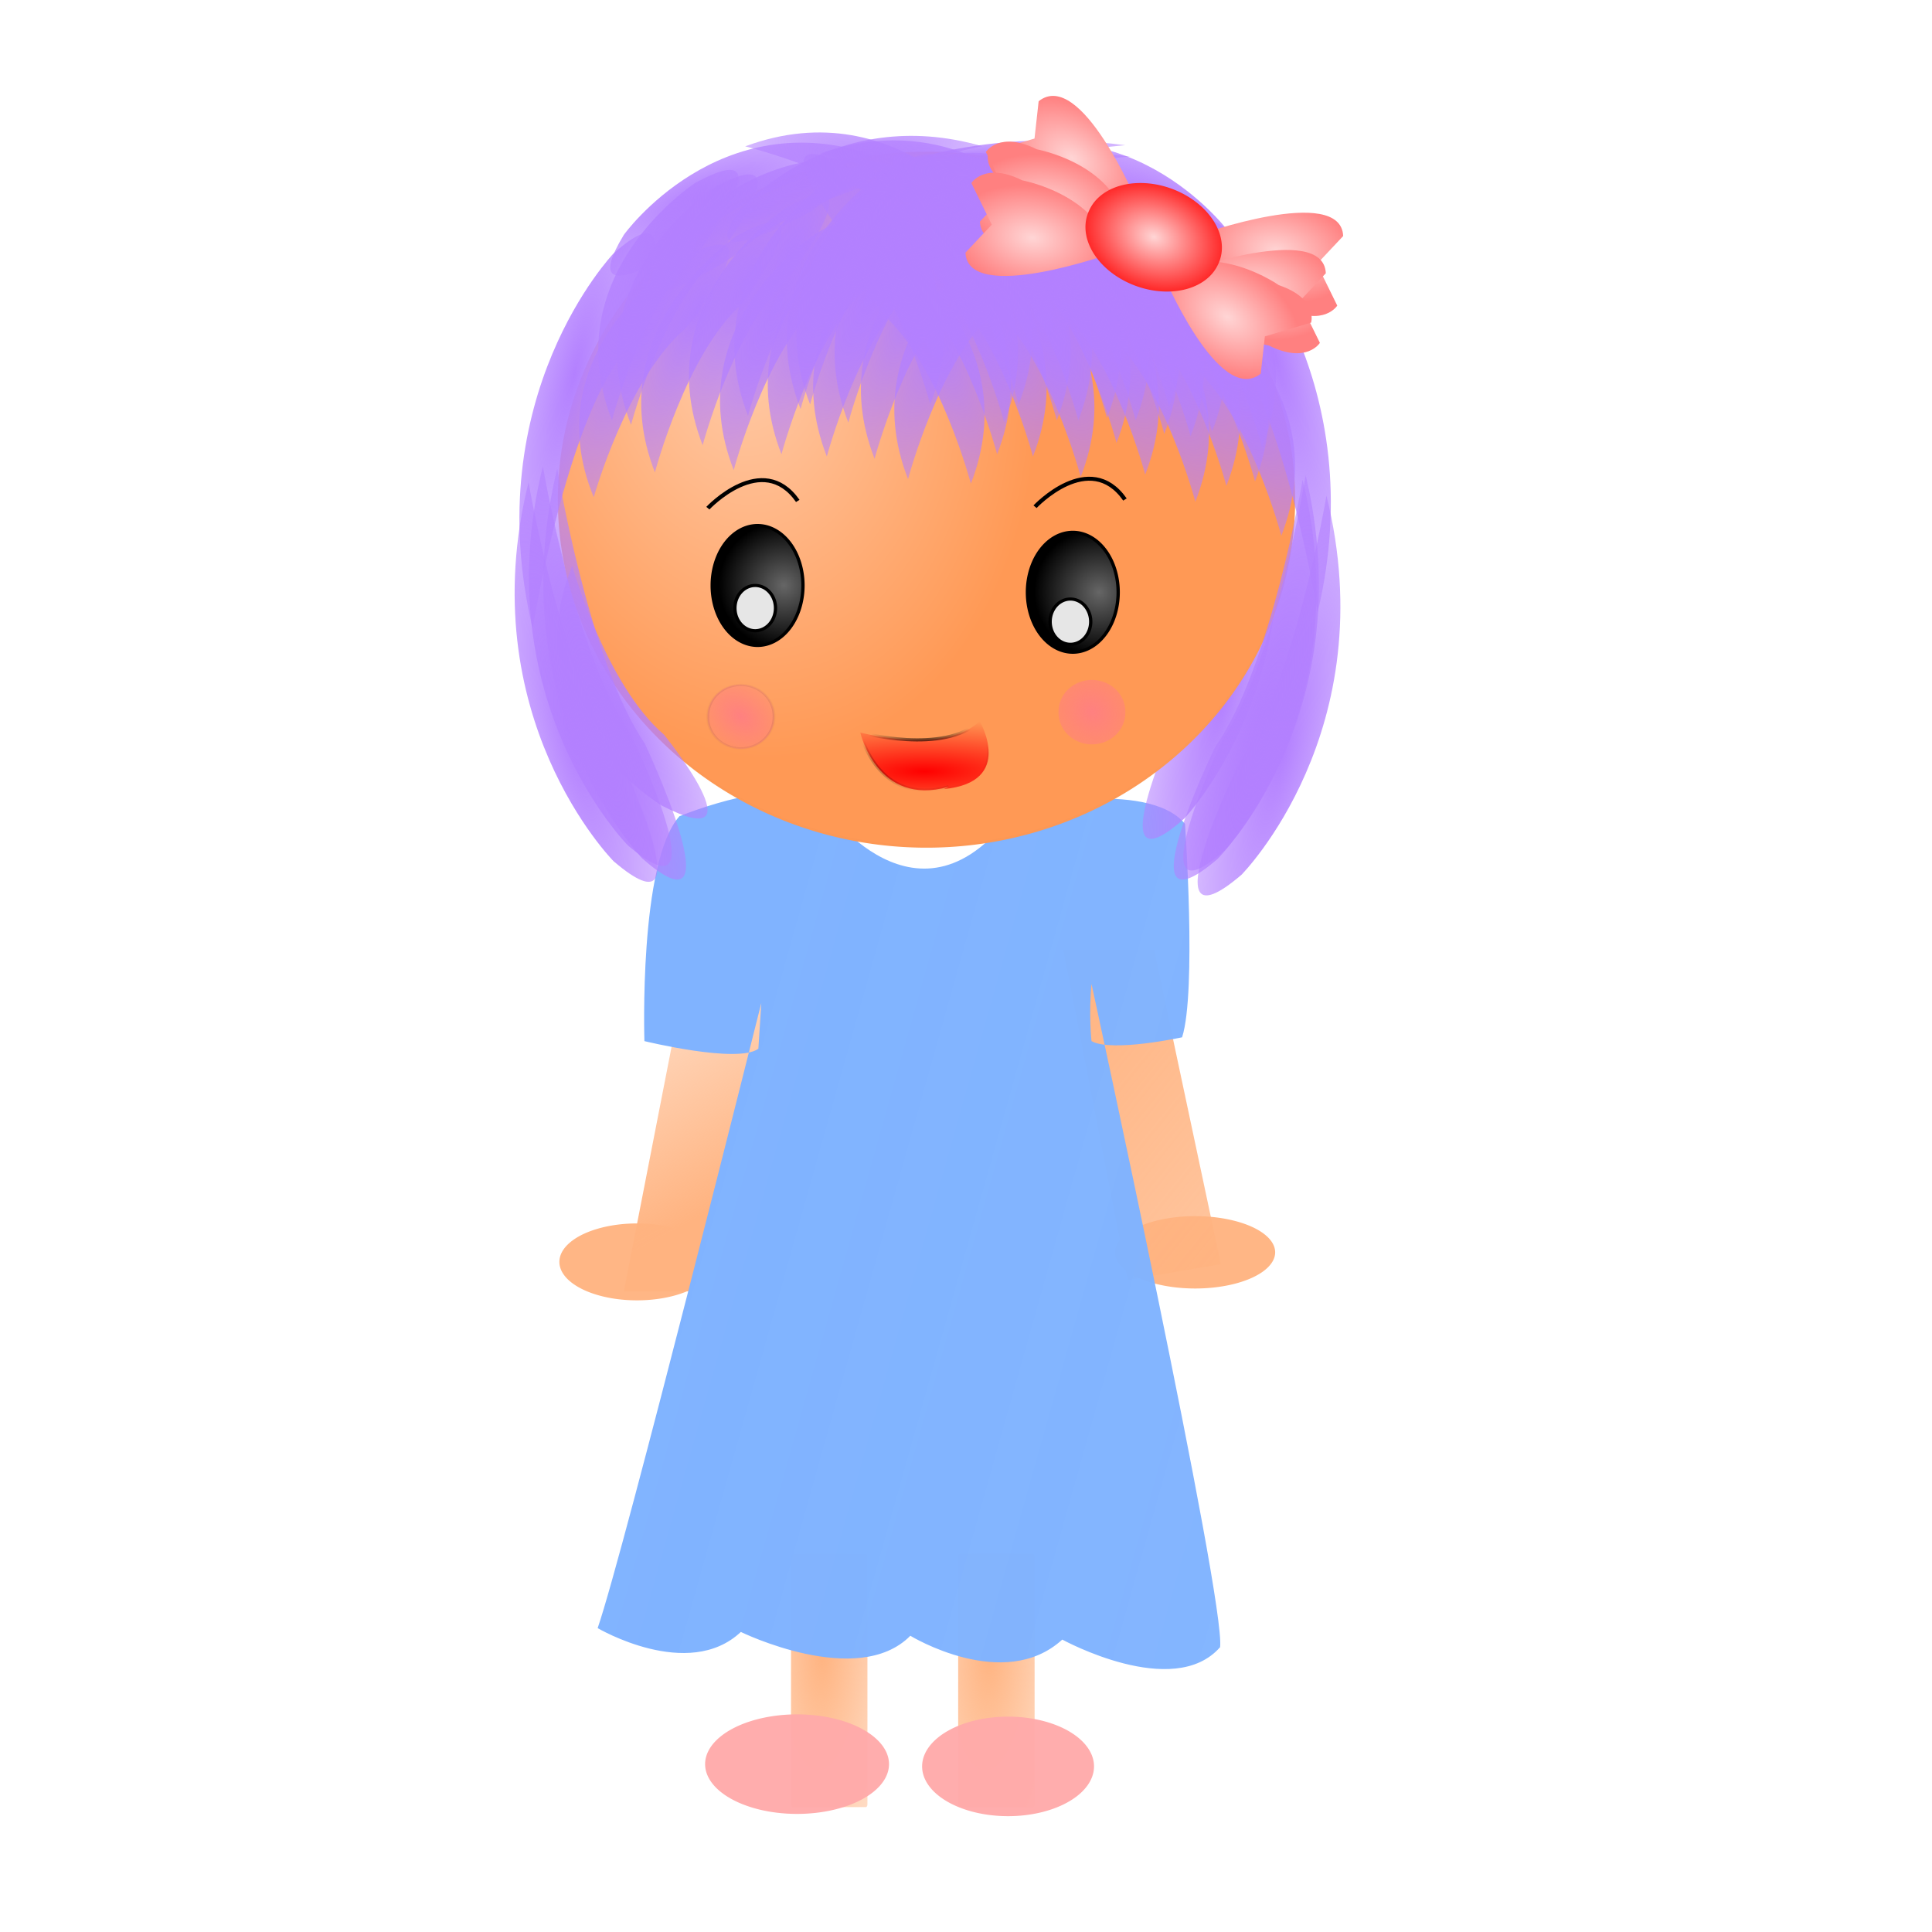 <?xml version="1.0" encoding="UTF-8"?>
<svg version="1.0" viewBox="0 0 531.5 531.5" xmlns="http://www.w3.org/2000/svg" xmlns:xlink="http://www.w3.org/1999/xlink">
<defs>
<linearGradient id="g">
<stop stop-color="#ffb380" offset="0"/>
<stop stop-color="#ffb380" stop-opacity="0" offset="1"/>
</linearGradient>
<linearGradient id="cc">
<stop offset="0"/>
<stop stop-opacity="0" offset="1"/>
</linearGradient>
<linearGradient id="h">
<stop stop-color="#ff8080" offset="0"/>
<stop stop-color="#ff8080" stop-opacity="0" offset="1"/>
</linearGradient>
<linearGradient id="b">
<stop stop-color="#ffd5d5" offset="0"/>
<stop stop-color="#ff8080" offset="1"/>
</linearGradient>
<linearGradient id="a">
<stop stop-color="#b380ff" offset="0"/>
<stop stop-color="#b380ff" stop-opacity="0" offset="1"/>
</linearGradient>
<filter id="cd" x="-.063" y="-.109" width="1.126" height="1.217">
<feGaussianBlur stdDeviation="1.042"/>
</filter>
<radialGradient id="by" cx="84.071" cy="335.69" r="49.76" gradientTransform="matrix(-1.881 .364 -.609 -3.148 87.67 1277.1)" gradientUnits="userSpaceOnUse">
<stop stop-color="#59f" offset="0"/>
<stop stop-color="#59f" stop-opacity="0" offset="1"/>
</radialGradient>
<radialGradient id="bx" cx="67.789" cy="468.03" r="11.539" gradientTransform="matrix(-.438 11.313 -3.497 -.135 2137.5 -317.02)" gradientUnits="userSpaceOnUse" xlink:href="#g"/>
<radialGradient id="bw" cx="67.789" cy="468.03" r="11.539" gradientTransform="matrix(-.438 11.313 -3.497 -.135 1901.7 -199.47)" gradientUnits="userSpaceOnUse" xlink:href="#g"/>
<linearGradient id="cb" x1="418.99" x2="356.25" y1="330.29" y2="439.91" gradientTransform="matrix(1 0 0 -1 -208.42 689.43)" gradientUnits="userSpaceOnUse">
<stop stop-color="#ffb380" offset="0"/>
<stop stop-color="#ffb380" stop-opacity="0" offset="1"/>
</linearGradient>
<linearGradient id="ca" x1="383.66" x2="581.26" y1="299.28" y2="450.73" gradientTransform="translate(-75.722 -18.029)" gradientUnits="userSpaceOnUse">
<stop stop-color="#ffb380" offset="0"/>
<stop stop-color="#ffb380" stop-opacity=".396" offset="1"/>
</linearGradient>
<linearGradient id="bz" x1="119.28" x2="703.4" y1="356.54" y2="570.97" gradientUnits="userSpaceOnUse">
<stop stop-color="#80b3ff" offset="0"/>
<stop stop-color="#80b3ff" stop-opacity=".939" offset="1"/>
</linearGradient>
<radialGradient id="bv" cx="80.783" cy="113.81" r="21.696" gradientTransform="matrix(2.087 -8.498 1.67 1.095 -2.346 762.62)" gradientUnits="userSpaceOnUse" xlink:href="#a"/>
<radialGradient id="bu" cx="80.783" cy="113.81" r="21.696" gradientTransform="matrix(-2.197 -8.595 -1.758 1.107 541.62 777.19)" gradientUnits="userSpaceOnUse" xlink:href="#a"/>
<radialGradient id="bt" cx="273.02" cy="269.41" r="96.054" gradientTransform="matrix(.278 .908 -.762 .233 373.68 -134.51)" gradientUnits="userSpaceOnUse">
<stop stop-color="#fca" offset="0"/>
<stop stop-color="#f95" offset="1"/>
</radialGradient>
<radialGradient id="bs" cx="293.15" cy="209.5" r="96.054" gradientTransform="matrix(1 0 0 .797 0 42.468)" gradientUnits="userSpaceOnUse">
<stop offset="0"/>
<stop stop-opacity="0" offset="1"/>
</radialGradient>
<radialGradient id="br" cx="80.783" cy="113.81" r="21.696" gradientTransform="matrix(-2.161 5.385 -1.729 -.694 568.91 -278.16)" gradientUnits="userSpaceOnUse" xlink:href="#a"/>
<radialGradient id="bq" cx="80.783" cy="113.81" r="21.696" gradientTransform="matrix(-2.161 5.385 -1.729 -.694 627.32 -294.03)" gradientUnits="userSpaceOnUse" xlink:href="#a"/>
<radialGradient id="bp" cx="80.783" cy="113.81" r="21.696" gradientTransform="matrix(-2.161 5.385 -1.729 -.694 612.9 -298.35)" gradientUnits="userSpaceOnUse" xlink:href="#a"/>
<radialGradient id="bo" cx="80.783" cy="113.81" r="21.696" gradientTransform="matrix(-2.161 5.385 -1.729 -.694 597.03 -296.19)" gradientUnits="userSpaceOnUse" xlink:href="#a"/>
<radialGradient id="bn" cx="80.783" cy="113.81" r="21.696" gradientTransform="matrix(-2.161 5.385 -1.729 -.694 583.33 -286.82)" gradientUnits="userSpaceOnUse" xlink:href="#a"/>
<radialGradient id="bm" cx="80.783" cy="113.81" r="21.696" gradientTransform="matrix(-2.161 5.385 -1.729 -.694 635.25 -282.49)" gradientUnits="userSpaceOnUse" xlink:href="#a"/>
<radialGradient id="bl" cx="80.783" cy="113.81" r="21.696" gradientTransform="matrix(2.161 5.385 1.729 -.694 -60.273 -287.54)" gradientUnits="userSpaceOnUse" xlink:href="#a"/>
<radialGradient id="bk" cx="80.783" cy="113.81" r="21.696" gradientTransform="matrix(2.161 5.385 1.729 -.694 -71.812 -294.75)" gradientUnits="userSpaceOnUse" xlink:href="#a"/>
<radialGradient id="bj" cx="80.783" cy="113.81" r="21.696" gradientTransform="matrix(-2.308 5.434 -1.847 -.7 576.59 -273.91)" gradientUnits="userSpaceOnUse" xlink:href="#a"/>
<radialGradient id="bi" cx="80.783" cy="113.81" r="21.696" gradientTransform="matrix(2.161 5.385 1.729 -.694 -96.332 -283.93)" gradientUnits="userSpaceOnUse" xlink:href="#a"/>
<radialGradient id="bh" cx="80.783" cy="113.81" r="21.696" gradientTransform="matrix(2.161 5.385 1.729 -.694 -78.303 -294.75)" gradientUnits="userSpaceOnUse" xlink:href="#a"/>
<radialGradient id="bg" cx="80.783" cy="113.81" r="21.696" gradientTransform="matrix(2.161 5.385 1.729 -.694 -45.85 -290.42)" gradientUnits="userSpaceOnUse" xlink:href="#a"/>
<radialGradient id="bf" cx="80.783" cy="113.81" r="21.696" gradientTransform="matrix(2.161 5.385 1.729 -.694 -85.514 -283.21)" gradientUnits="userSpaceOnUse" xlink:href="#a"/>
<radialGradient id="be" cx="80.783" cy="113.81" r="21.696" gradientTransform="matrix(2.161 5.385 1.729 -.694 -27.1 -273.83)" gradientUnits="userSpaceOnUse" xlink:href="#a"/>
<radialGradient id="bd" cx="80.783" cy="113.81" r="21.696" gradientTransform="matrix(-2.161 5.385 -1.729 -.694 620.83 -283.21)" gradientUnits="userSpaceOnUse" xlink:href="#a"/>
<radialGradient id="bc" cx="80.783" cy="113.81" r="21.696" gradientTransform="matrix(2.161 5.385 1.729 -.694 -10.513 -257.97)" gradientUnits="userSpaceOnUse" xlink:href="#a"/>
<radialGradient id="bb" cx="80.783" cy="113.81" r="21.696" gradientTransform="matrix(-2.161 5.385 -1.729 -.694 645.35 -276)" gradientUnits="userSpaceOnUse" xlink:href="#a"/>
<radialGradient id="ba" cx="80.783" cy="113.81" r="21.696" gradientTransform="matrix(-2.161 5.385 -1.729 -.694 607.13 -283.93)" gradientUnits="userSpaceOnUse" xlink:href="#a"/>
<radialGradient id="az" cx="80.783" cy="113.81" r="21.696" gradientTransform="matrix(2.161 5.385 1.729 -.694 -36.475 -268.79)" gradientUnits="userSpaceOnUse" xlink:href="#a"/>
<radialGradient id="ay" cx="80.783" cy="113.81" r="21.696" gradientTransform="matrix(2.161 5.385 1.729 -.694 -71.091 -276.72)" gradientUnits="userSpaceOnUse" xlink:href="#a"/>
<radialGradient id="ax" cx="80.783" cy="113.81" r="21.696" gradientTransform="matrix(2.161 5.385 1.729 -.694 -104.26 -274.56)" gradientUnits="userSpaceOnUse" xlink:href="#a"/>
<radialGradient id="aw" cx="80.783" cy="113.81" r="21.696" gradientTransform="matrix(2.161 5.385 1.729 -.694 -51.62 -277.44)" gradientUnits="userSpaceOnUse" xlink:href="#a"/>
<radialGradient id="av" cx="80.783" cy="113.81" r="21.696" gradientTransform="matrix(-2.161 5.385 -1.729 -.694 592.71 -278.88)" gradientUnits="userSpaceOnUse" xlink:href="#a"/>
<radialGradient id="au" cx="80.783" cy="113.81" r="21.696" gradientTransform="matrix(2.161 5.385 1.729 -.694 -37.917 -289.7)" gradientUnits="userSpaceOnUse" xlink:href="#a"/>
<radialGradient id="at" cx="80.783" cy="113.81" r="21.696" gradientTransform="matrix(-5.434 -2.308 .7 -1.847 668.96 442.09)" gradientUnits="userSpaceOnUse" xlink:href="#a"/>
<radialGradient id="as" cx="80.783" cy="113.81" r="21.696" gradientTransform="matrix(5.385 -2.161 -.694 -1.729 -156.28 412.42)" gradientUnits="userSpaceOnUse" xlink:href="#a"/>
<radialGradient id="ar" cx="80.783" cy="113.81" r="21.696" gradientTransform="matrix(2.161 5.385 1.729 -.694 -18.446 -275.28)" gradientUnits="userSpaceOnUse" xlink:href="#a"/>
<radialGradient id="aq" cx="80.783" cy="113.81" r="21.696" gradientTransform="matrix(2.161 5.385 1.729 -.694 -89.841 -299.8)" gradientUnits="userSpaceOnUse" xlink:href="#a"/>
<radialGradient id="ap" cx="80.783" cy="113.81" r="21.696" gradientTransform="matrix(-2.308 -5.434 -1.847 .7 570.1 569.8)" gradientUnits="userSpaceOnUse" xlink:href="#a"/>
<radialGradient id="f" cx="80.783" cy="113.81" r="21.696" gradientTransform="matrix(-2.087 8.498 -1.67 -1.095 518.91 -463.84)" gradientUnits="userSpaceOnUse" xlink:href="#a"/>
<radialGradient id="ao" cx="80.783" cy="113.81" r="21.696" gradientTransform="matrix(5.385 -2.161 -.694 -1.729 -144.03 417.46)" gradientUnits="userSpaceOnUse" xlink:href="#a"/>
<radialGradient id="an" cx="80.783" cy="113.81" r="21.696" gradientTransform="matrix(-5.385 -2.161 .694 -1.729 690.16 412.42)" gradientUnits="userSpaceOnUse" xlink:href="#a"/>
<radialGradient id="am" cx="80.783" cy="113.81" r="21.696" gradientTransform="matrix(2.087 8.498 1.67 -1.095 13.52 -468.89)" gradientUnits="userSpaceOnUse" xlink:href="#a"/>
<radialGradient id="al" cx="80.783" cy="113.81" r="21.696" gradientTransform="matrix(-5.434 -2.308 .7 -1.847 622.8 435.6)" gradientUnits="userSpaceOnUse" xlink:href="#a"/>
<radialGradient id="ak" cx="80.783" cy="113.81" r="21.696" gradientTransform="matrix(2.197 -8.595 1.758 1.107 -10.631 781.51)" gradientUnits="userSpaceOnUse" xlink:href="#a"/>
<radialGradient id="aj" cx="80.783" cy="113.81" r="21.696" gradientTransform="matrix(5.19 -1.72 -.669 -1.376 -109.12 330.96)" gradientUnits="userSpaceOnUse" xlink:href="#a"/>
<radialGradient id="ai" cx="80.783" cy="113.81" r="21.696" gradientTransform="matrix(5.434 -.801 -.7 -.641 -84.242 167.2)" gradientUnits="userSpaceOnUse" xlink:href="#a"/>
<radialGradient id="ah" cx="80.783" cy="113.81" r="21.696" gradientTransform="matrix(2.161 5.385 1.729 -.694 -116.52 -299.8)" gradientUnits="userSpaceOnUse" xlink:href="#a"/>
<radialGradient id="ag" cx="80.783" cy="113.81" r="21.696" gradientTransform="matrix(2.161 5.385 1.729 -.694 -94.168 -294.03)" gradientUnits="userSpaceOnUse" xlink:href="#a"/>
<radialGradient id="af" cx="80.783" cy="113.81" r="21.696" gradientTransform="matrix(2.161 5.385 1.729 -.694 -31.427 -291.14)" gradientUnits="userSpaceOnUse" xlink:href="#a"/>
<radialGradient id="ae" cx="80.783" cy="113.81" r="21.696" gradientTransform="matrix(-2.161 5.385 -1.729 -.694 615.78 -299.8)" gradientUnits="userSpaceOnUse" xlink:href="#a"/>
<radialGradient id="ad" cx="80.783" cy="113.81" r="21.696" gradientTransform="matrix(-2.161 5.385 -1.729 -.694 561.7 -293.31)" gradientUnits="userSpaceOnUse" xlink:href="#a"/>
<radialGradient id="e" cx="80.783" cy="113.81" r="21.696" gradientTransform="matrix(2.161 5.385 1.729 -.694 -54.504 -294.75)" gradientUnits="userSpaceOnUse" xlink:href="#a"/>
<radialGradient id="ac" cx="80.783" cy="113.81" r="21.696" gradientTransform="matrix(5.434 -.801 -.7 -.641 -82.799 170.81)" gradientUnits="userSpaceOnUse" xlink:href="#a"/>
<radialGradient id="ab" cx="80.783" cy="113.81" r="21.696" gradientTransform="matrix(-2.197 -8.595 -1.758 1.107 537.29 782.24)" gradientUnits="userSpaceOnUse" xlink:href="#a"/>
<radialGradient id="aa" cx="80.783" cy="113.81" r="21.696" gradientTransform="matrix(2.197 -8.595 1.758 1.107 -3.419 786.56)" gradientUnits="userSpaceOnUse" xlink:href="#a"/>
<radialGradient id="z" cx="80.783" cy="113.81" r="21.696" gradientTransform="matrix(2.161 5.385 1.729 -.694 -63.158 -295.47)" gradientUnits="userSpaceOnUse" xlink:href="#a"/>
<radialGradient id="y" cx="80.783" cy="113.81" r="21.696" gradientTransform="matrix(-2.161 5.385 -1.729 -.694 555.93 -294.75)" gradientUnits="userSpaceOnUse" xlink:href="#a"/>
<radialGradient id="x" cx="80.783" cy="113.81" r="21.696" gradientTransform="matrix(2.161 5.385 1.729 -.694 -44.408 -299.08)" gradientUnits="userSpaceOnUse" xlink:href="#a"/>
<radialGradient id="w" cx="80.783" cy="113.81" r="21.696" gradientTransform="matrix(2.161 5.385 1.729 -.694 -16.283 -286.09)" gradientUnits="userSpaceOnUse" xlink:href="#a"/>
<radialGradient id="v" cx="80.783" cy="113.81" r="21.696" gradientTransform="matrix(-2.197 -8.838 -1.758 1.139 545.95 796.3)" gradientUnits="userSpaceOnUse" xlink:href="#a"/>
<radialGradient id="u" cx="80.783" cy="113.81" r="21.696" gradientTransform="matrix(-5.385 -2.161 .694 -1.729 641.84 411.69)" gradientUnits="userSpaceOnUse" xlink:href="#a"/>
<radialGradient id="t" cx="80.783" cy="113.81" r="21.696" gradientTransform="matrix(2.087 -8.498 1.67 1.095 9.914 772.71)" gradientUnits="userSpaceOnUse" xlink:href="#a"/>
<radialGradient id="d" cx="-74.564" cy="161.72" r="14.202" gradientTransform="matrix(.152 1.422 -1.373 .147 164.16 254.94)" gradientUnits="userSpaceOnUse">
<stop stop-color="#666" offset="0"/>
<stop offset="1"/>
</radialGradient>
<radialGradient id="s" cx="265.76" cy="302.49" r="19.881" gradientTransform="matrix(3.411 5.092e-6 -1.2456e-6 .833 -640.52 -27.567)" gradientUnits="userSpaceOnUse">
<stop stop-color="#f00" offset="0"/>
<stop stop-color="#f00" stop-opacity="0" offset="1"/>
</radialGradient>
<radialGradient id="r" cx="257.36" cy="419.92" r="19.881" gradientTransform="matrix(1 0 0 .579 8.654 -23.833)" gradientUnits="userSpaceOnUse">
<stop offset="0"/>
<stop stop-opacity="0" offset="1"/>
</radialGradient>
<radialGradient id="q" cx="62.741" cy="404.03" r="23.798" gradientTransform="matrix(1 .242 -.162 .669 68.402 120)" gradientUnits="userSpaceOnUse" xlink:href="#b"/>
<radialGradient id="p" cx="62.741" cy="404.03" r="23.798" gradientTransform="matrix(-1 .242 .162 .669 131.36 122.16)" gradientUnits="userSpaceOnUse" xlink:href="#b"/>
<radialGradient id="o" cx="62.741" cy="404.03" r="23.798" gradientTransform="matrix(-1 .242 .162 .669 131.36 135.14)" gradientUnits="userSpaceOnUse" xlink:href="#b"/>
<radialGradient id="n" cx="62.741" cy="404.03" r="23.798" gradientTransform="matrix(-1 -.242 .162 -.669 126.31 718.34)" gradientUnits="userSpaceOnUse" xlink:href="#b"/>
<radialGradient id="m" cx="62.741" cy="404.03" r="23.798" gradientTransform="matrix(1 -.242 -.162 -.669 67.681 708.25)" gradientUnits="userSpaceOnUse" xlink:href="#b"/>
<radialGradient id="l" cx="62.741" cy="404.03" r="23.798" gradientTransform="matrix(1 -.242 -.162 -.669 67.681 719.07)" gradientUnits="userSpaceOnUse" xlink:href="#b"/>
<radialGradient id="k" cx="98.439" cy="418.63" r="21.274" gradientTransform="matrix(1 0 0 .763 0 99.337)" gradientUnits="userSpaceOnUse">
<stop stop-color="#ffd5d5" offset="0"/>
<stop stop-color="#ff2a2a" offset="1"/>
</radialGradient>
<radialGradient id="j" cx="-106.63" cy="206.01" r="10.596" gradientTransform="matrix(-1 1 -1.401 -1.401 78.031 608.61)" gradientUnits="userSpaceOnUse" xlink:href="#h"/>
<radialGradient id="c" cx="-103.85" cy="213.46" r="10.596" gradientUnits="userSpaceOnUse" xlink:href="#cc"/>
<radialGradient id="i" cx="-106.63" cy="206.01" r="10.596" gradientTransform="matrix(-1.808 1.122 -1.272 -2.05 -34.494 755.37)" gradientUnits="userSpaceOnUse" xlink:href="#h"/>
</defs>
<rect x="-324.52" y="184.62" width="99.52" height="148.56" rx=".495" ry=".841" fill="url(#by)" fill-rule="evenodd"/>
<path d="m-150 302.89" fill="none" stroke="#000" stroke-width="1px"/>
<path d="m-151.44 176.23c1.91-1.81 3.64-3.8 5.29-5.85 1.31-1.73 2.7-3.37 4.31-4.84 5.21-4.06 10.87-8.33 17.43-9.59 1.94-0.12 3.84-0.52 5.76-0.75 0.3-0.03 0.6-0.06 0.89-0.09l-11.96 8.89c-0.29 0.03-0.57 0.07-0.86 0.1-1.89 0.27-3.8 0.51-5.67 0.91-4.88 1.56-10.68 5.88 10.4-6.35 1.59-0.92-3.75 1.88-2.21 1.27-1.65 1.42-3.24 2.86-4.5 4.64-1.62 2.03-3.29 4.03-5.04 5.93l-13.84 5.73z" fill-opacity="0" stroke="#2c2ca0" stroke-width=".03"/>
<path d="m-108.9 157.21" fill="none" stroke="#000" stroke-width="1px"/>
<path d="m-126.92 162.98c3.6-1.44 0.72-2.88 0 0z" fill="none" stroke="#000" stroke-width="1px"/>
<path d="m-85.097 187.5" fill="none" stroke="#000" stroke-width="1px"/>
<g transform="matrix(.911 0 0 .863 11.98 18.545)">
<g transform="translate(-185.34 117.55)" fill-rule="evenodd" stroke-width="0">
<rect x="461.54" y="356.25" width="23.077" height="80.77" rx=".495" ry=".841" fill="url(#bx)"/>
<path transform="matrix(.774 0 0 .88 128.58 142.27)" d="m483.18 320.2a33.534 18.029 0 1 1-67.07 0 33.534 18.029 0 1 1 67.07 0z" fill="#faa" fill-opacity=".959"/>
</g>
<rect x="225.72" y="473.8" width="23.077" height="80.77" rx=".495" ry=".841" fill="url(#bw)" fill-rule="evenodd" stroke-width="0"/>
<path transform="matrix(.828 0 0 .88 -144.76 259.1)" d="m483.18 320.2a33.534 18.029 0 1 1-67.07 0 33.534 18.029 0 1 1 67.07 0z" fill="#faa" fill-opacity=".959" fill-rule="evenodd" stroke-width="0"/>
<path transform="matrix(1.196 0 0 .78 -192.16 114.19)" d="m471.64 337.86a20.193 14.784 0 1 1-40.39 0 20.193 14.784 0 1 1 40.39 0z" fill="#ffb380" fill-opacity=".959" fill-rule="evenodd" stroke-width="0"/>
<path transform="translate(73.558 -5.048)" d="m129.09 385.82a23.438 12.26 0 1 1-46.878 0 23.438 12.26 0 1 1 46.878 0z" fill="#ffb380" fill-opacity=".959" fill-rule="evenodd" stroke-width="0"/>
<path d="m202.65 390.15 20.19-100.24-28.13-5.05-19.47 105.29h27.41z" fill="url(#cb)" fill-rule="evenodd" stroke-width="0"/>
<path d="m335.34 281.25 20.19 100.24-28.12 5.05-19.47-105.29h27.4z" fill="url(#ca)" fill-rule="evenodd" stroke-width="0"/>
<g transform="matrix(.618 0 0 .851 124.09 30.908)">
<path d="m374.11 555.45c-22.85 19.99-77.11-2.85-77.11-2.85-28.55 19.99-74.25-1.43-74.25-1.43-25.7 19.99-82.82-1.43-82.82-1.43-25.7 18.56-69.963-1.43-69.963-1.43 12.851-28.55 79.963-234.17 79.963-234.17l-1.43 17.13c-9.99 5.71-55.687-2.85-55.687-2.85s-2.855-67.11 17.137-84.25c0 0 54.26-17.13 69.97-4.28 0 0 47.12 52.83 94.24 1.43 0 0 64.25-11.43 82.81 5.71 0 0 5.72 62.82-1.42 79.96 0 0-34.27 5.71-44.27 1.43 0 0-1.43-10 0-21.42 0 0 65.69 231.32 62.83 248.45z" fill="url(#bz)" fill-rule="evenodd" stroke-width="0"/>
</g>
<path d="m344.49 239.43s41.1-45.53 24.38-119.5c0 0-9.06 59.18-25.08 84.22 0 0-27.17 61.45 0.7 35.28z" fill="url(#bv)" fill-rule="evenodd"/>
<path d="m176.46 248.01s-43.27-46.05-25.67-120.87c0 0 9.54 59.86 26.41 85.18 0 0 28.6 62.16-0.74 35.69z" fill="url(#bu)" fill-rule="evenodd"/>
<path transform="matrix(1.165 0 0 1.458 -74.893 -167.65)" d="m388.71 209.5a95.554 76.083 0 1 1-191.11 0 95.554 76.083 0 1 1 191.11 0z" fill="url(#bt)" fill-rule="evenodd" stroke="url(#bs)" stroke-width="1px"/>
<path d="m209.86 53.366s-42.55 28.846-25.24 75.724c0 0 9.37-37.502 25.96-53.368 0 0 28.12-38.943-0.72-22.356z" fill="url(#br)" fill-rule="evenodd"/>
<path d="m268.27 37.5s-42.55 28.847-25.24 75.72c0 0 9.38-37.498 25.96-53.364 0 0 28.13-38.942-0.72-22.356z" fill="url(#bq)" fill-rule="evenodd"/>
<path d="m253.85 33.173s-42.55 28.847-25.24 75.727c0 0 9.37-37.505 25.96-53.371 0 0 28.13-38.942-0.72-22.356z" fill="url(#bp)" fill-rule="evenodd"/>
<path d="m237.98 35.337s-42.55 28.846-25.24 75.723c0 0 9.38-37.502 25.96-53.367 0 0 28.13-38.943-0.72-22.356z" fill="url(#bo)" fill-rule="evenodd"/>
<path d="m224.28 44.712s-42.55 28.846-25.24 75.718c0 0 9.38-37.496 25.96-53.362 0 0 28.13-38.943-0.72-22.356z" fill="url(#bn)" fill-rule="evenodd"/>
<path d="m276.2 49.039s-42.54 28.846-25.24 75.721c0 0 9.38-37.499 25.97-53.365 0 0 28.12-38.943-0.73-22.356z" fill="url(#bm)" fill-rule="evenodd"/>
<path d="m298.78 43.991s42.55 28.846 25.24 75.719c0 0-9.38-37.498-25.96-53.363 0 0-28.13-38.943 0.72-22.356z" fill="url(#bl)" fill-rule="evenodd"/>
<path d="m287.24 36.779s42.55 28.847 25.24 75.721c0 0-9.38-37.499-25.96-53.365 0 0-28.13-38.942 0.72-22.356z" fill="url(#bk)" fill-rule="evenodd"/>
<path d="m193.11 60.615s-45.45 29.107-26.96 76.405c0 0 10.01-37.838 27.73-53.847 0 0 30.04-39.295-0.77-22.558z" fill="url(#bj)" fill-rule="evenodd"/>
<path d="m262.72 47.597s42.55 28.846 25.24 75.723c0 0-9.38-37.502-25.96-53.367 0 0-28.13-38.943 0.72-22.356z" fill="url(#bi)" fill-rule="evenodd"/>
<path d="m280.75 36.779s42.55 28.847 25.24 75.721c0 0-9.38-37.499-25.96-53.365 0 0-28.13-38.942 0.72-22.356z" fill="url(#bh)" fill-rule="evenodd"/>
<path d="m313.2 41.106s42.55 28.847 25.24 75.724c0 0-9.37-37.502-25.96-53.368 0 0-28.13-38.943 0.72-22.356z" fill="url(#bg)" fill-rule="evenodd"/>
<path d="m273.54 48.318s42.54 28.846 25.24 75.722c0 0-9.38-37.501-25.97-53.366 0 0-28.12-38.943 0.73-22.356z" fill="url(#bf)" fill-rule="evenodd"/>
<path d="m331.95 57.693s42.55 28.846 25.24 75.717c0 0-9.37-37.495-25.96-53.361 0 0-28.13-38.943 0.72-22.356z" fill="url(#be)" fill-rule="evenodd"/>
<path d="m261.78 48.318s-42.55 28.846-25.24 75.722c0 0 9.38-37.501 25.96-53.366 0 0 28.13-38.943-0.72-22.356z" fill="url(#bd)" fill-rule="evenodd"/>
<path d="m348.54 73.558s42.55 28.842 25.24 75.722c0 0-9.38-37.5-25.96-53.366 0 0-28.13-38.942 0.72-22.356z" fill="url(#bc)" fill-rule="evenodd"/>
<path d="m286.3 55.529s-42.55 28.847-25.24 75.721c0 0 9.38-37.499 25.96-53.365 0 0 28.13-38.942-0.72-22.356z" fill="url(#bb)" fill-rule="evenodd"/>
<path d="m248.08 47.597s-42.55 28.846-25.24 75.723c0 0 9.37-37.502 25.96-53.367 0 0 28.13-38.943-0.72-22.356z" fill="url(#ba)" fill-rule="evenodd"/>
<path d="m322.57 62.741s42.55 28.846 25.25 75.719c0 0-9.38-37.5-25.97-53.363 0 0-28.12-38.943 0.72-22.356z" fill="url(#az)" fill-rule="evenodd"/>
<path d="m287.96 54.808s42.55 28.847 25.24 75.722c0 0-9.38-37.5-25.96-53.366 0 0-28.13-38.942 0.72-22.356z" fill="url(#ay)" fill-rule="evenodd"/>
<path d="m254.79 56.972s42.54 28.846 25.24 75.718c0 0-9.38-37.497-25.97-53.362 0 0-28.12-38.943 0.73-22.356z" fill="url(#ax)" fill-rule="evenodd"/>
<path d="m307.43 54.087s42.55 28.847 25.24 75.723c0 0-9.37-37.501-25.96-53.367 0 0-28.13-38.943 0.72-22.356z" fill="url(#aw)" fill-rule="evenodd"/>
<path d="m233.66 52.645s-42.55 28.846-25.24 75.725c0 0 9.37-37.504 25.96-53.369 0 0 28.12-38.943-0.72-22.356z" fill="url(#av)" fill-rule="evenodd"/>
<path d="m321.13 41.827s42.55 28.847 25.24 75.723c0 0-9.37-37.501-25.96-53.367 0 0-28.12-38.942 0.72-22.356z" fill="url(#au)" fill-rule="evenodd"/>
<path d="m334.44 58.61s-29.11-45.444-76.41-26.958c0 0 37.84 10.013 53.85 27.728 0 0 39.29 30.039 22.56-0.77z" fill="url(#at)" fill-rule="evenodd"/>
<path d="m175.24 53.365s28.85-42.548 75.72-25.24c0 0-37.5 9.375-53.36 25.961 0 0-38.94 28.126-22.36-0.721z" fill="url(#as)" fill-rule="evenodd"/>
<path d="m340.6 56.251s42.55 28.846 25.24 75.719c0 0-9.37-37.498-25.96-53.363 0 0-28.12-38.943 0.72-22.356z" fill="url(#ar)" fill-rule="evenodd"/>
<path d="m269.21 31.731s42.55 28.847 25.24 75.719c0 0-9.38-37.497-25.96-53.363 0 0-28.13-38.943 0.72-22.356z" fill="url(#aq)" fill-rule="evenodd"/>
<path d="m186.62 235.28s-45.45-29.11-26.96-76.41c0 0 10.01 37.84 27.73 53.85 0 0 30.04 39.29-0.77 22.56z" fill="url(#ap)" fill-rule="evenodd"/>
<path d="m172.08 59.349s-41.1 45.521-24.38 119.5c0 0 9.05-59.18 25.08-84.22 0 0 27.16-61.457-0.7-35.281z" fill="url(#f)" fill-rule="evenodd"/>
<path d="m172.08 59.349s-41.1 45.521-24.38 119.5c0 0 9.05-59.18 25.08-84.22 0 0 27.16-61.457-0.7-35.281z" fill="url(#f)" fill-rule="evenodd"/>
<path d="m187.5 58.413s28.85-42.548 75.72-25.24c0 0-37.5 9.375-53.36 25.962 0 0-38.94 28.125-22.36-0.722z" fill="url(#ao)" fill-rule="evenodd"/>
<path d="m358.63 53.365s-28.84-42.548-75.72-25.24c0 0 37.5 9.375 53.37 25.961 0 0 38.94 28.126 22.35-0.721z" fill="url(#an)" fill-rule="evenodd"/>
<path d="m360.35 54.301s41.1 45.524 24.39 119.5c0 0-9.06-59.18-25.08-84.218 0 0-27.17-61.457 0.69-35.281z" fill="url(#am)" fill-rule="evenodd"/>
<path d="m288.28 52.119s-29.11-45.443-76.4-26.958c0 0 37.84 10.013 53.84 27.729 0 0 39.3 30.039 22.56-0.771z" fill="url(#al)" fill-rule="evenodd"/>
<path d="m354.53 252.33s43.27-46.04 25.67-120.86c0 0-9.54 59.85-26.41 85.18 0 0-28.6 62.16 0.74 35.68z" fill="url(#ak)" fill-rule="evenodd"/>
<path d="m210.43 45.204s27.81-33.863 72.99-20.088c0 0-36.15 7.461-51.44 20.662 0 0-37.54 22.383-21.55-0.574z" fill="url(#aj)" fill-rule="evenodd"/>
<path d="m250.28 34.15s29.11-15.766 76.41-9.353c0 0-37.84 3.474-53.85 9.621 0 0-39.3 10.422-22.56-0.268z" fill="url(#ai)" fill-rule="evenodd"/>
<path d="m242.53 31.731s42.54 28.847 25.24 75.719c0 0-9.38-37.497-25.97-53.363 0 0-28.12-38.943 0.73-22.356z" fill="url(#ah)" fill-rule="evenodd"/>
<path d="m264.88 37.5s42.55 28.847 25.24 75.72c0 0-9.37-37.498-25.96-53.364 0 0-28.12-38.942 0.72-22.356z" fill="url(#ag)" fill-rule="evenodd"/>
<path d="m327.62 40.385s42.55 28.847 25.24 75.725c0 0-9.37-37.503-25.96-53.369 0 0-28.12-38.943 0.72-22.356z" fill="url(#af)" fill-rule="evenodd"/>
<path d="m256.73 31.731s-42.55 28.847-25.24 75.719c0 0 9.38-37.497 25.96-53.363 0 0 28.13-38.943-0.72-22.356z" fill="url(#ae)" fill-rule="evenodd"/>
<path d="m202.65 38.222s-42.55 28.846-25.24 75.718c0 0 9.37-37.497 25.96-53.362 0 0 28.12-38.943-0.72-22.356z" fill="url(#ad)" fill-rule="evenodd"/>
<path d="m304.55 36.779s42.54 28.847 25.24 75.721c0 0-9.38-37.499-25.97-53.365 0 0-28.12-38.942 0.73-22.356z" fill="url(#e)" fill-rule="evenodd"/>
<path d="m251.72 37.756s29.11-15.767 76.41-9.353c0 0-37.84 3.474-53.85 9.62 0 0-39.29 10.423-22.56-0.267z" fill="url(#ac)" fill-rule="evenodd"/>
<path d="m172.14 253.05s-43.28-46.04-25.67-120.86c0 0 9.53 59.85 26.4 85.18 0 0 28.6 62.16-0.73 35.68z" fill="url(#ab)" fill-rule="evenodd"/>
<path d="m361.74 257.38s43.27-46.04 25.67-120.87c0 0-9.54 59.86-26.4 85.19 0 0-28.61 62.16 0.73 35.68z" fill="url(#aa)" fill-rule="evenodd"/>
<path d="m295.89 36.058s42.55 28.847 25.24 75.722c0 0-9.37-37.5-25.96-53.366 0 0-28.12-38.943 0.72-22.356z" fill="url(#z)" fill-rule="evenodd"/>
<path d="m196.88 36.779s-42.55 28.847-25.24 75.721c0 0 9.37-37.499 25.96-53.365 0 0 28.12-38.942-0.72-22.356z" fill="url(#y)" fill-rule="evenodd"/>
<path d="m314.64 32.452s42.55 28.847 25.24 75.718c0 0-9.37-37.496-25.96-53.362 0 0-28.12-38.942 0.72-22.356z" fill="url(#x)" fill-rule="evenodd"/>
<path d="m304.55 36.779s42.54 28.847 25.24 75.721c0 0-9.38-37.499-25.97-53.365 0 0-28.12-38.942 0.73-22.356z" fill="url(#e)" fill-rule="evenodd"/>
<path d="m342.77 45.433s42.55 28.847 25.24 75.727c0 0-9.38-37.505-25.96-53.371 0 0-28.13-38.943 0.72-22.356z" fill="url(#w)" fill-rule="evenodd"/>
<path d="m180.79 252.15s-43.27-47.35-25.67-124.29c0 0 9.53 61.55 26.4 87.59 0 0 28.61 63.92-0.73 36.7z" fill="url(#v)" fill-rule="evenodd"/>
<path d="m310.31 52.644s-28.84-42.548-75.72-25.241c0 0 37.5 9.376 53.37 25.962 0 0 38.94 28.126 22.35-0.721z" fill="url(#u)" fill-rule="evenodd"/>
<path d="m356.75 249.52s41.1-45.52 24.38-119.5c0 0-9.06 59.18-25.08 84.22 0 0-27.17 61.46 0.7 35.28z" fill="url(#t)" fill-rule="evenodd"/>
<path transform="translate(387.98 -5.409)" d="m-63.462 172.72a13.702 19.111 0 1 1-27.404 0 13.702 19.111 0 1 1 27.404 0z" fill="url(#d)" fill-rule="evenodd" stroke="#000" stroke-width="1px"/>
<path transform="translate(392.67 2.885)" d="m-76.443 173.8a6.13 7.212 0 1 1-12.26 0 6.13 7.212 0 1 1 12.26 0z" fill="#e6e6e6" fill-rule="evenodd" stroke="#000" stroke-width="1px"/>
<path d="m246.64 212.02s25.24 7.21 36.06-3.6c0 0 10.81 19.47-10.82 21.63l1.44-0.72c-21.63 6.49-26.68-17.31-26.68-17.31z" fill="url(#s)" fill-rule="evenodd" filter="url(#cd)" stroke="url(#r)" stroke-width="1px"/>
<path d="m200.61 140.5s16.43-18.46 27.15-2.31" fill="none" stroke="#000" stroke-width="1.259px"/>
<path d="m299.41 140.04s16.43-18.45 27.15-2.3" fill="none" stroke="#000" stroke-width="1.259px"/>
<g transform="matrix(.915 .404 -.404 .915 414.3 -368.67)">
<g fill-rule="evenodd">
<path d="m89.424 410.51s-32.952-32.39-40.274-17.51l3.661 11.38-10.984 9.63s0.916 7.88 13.73 7c0 0 22.883 5.25 33.867-10.5z" fill="url(#q)"/>
<path d="m110.34 412.67s32.95-32.39 40.27-17.51l-3.66 11.38 10.98 9.63s-0.91 7.88-13.73 7c0 0-22.88 5.26-33.86-10.5z" fill="url(#p)"/>
<path d="m110.34 425.65s32.95-32.39 40.27-17.51l-3.66 11.38 10.98 9.63s-0.91 7.88-13.73 7c0 0-22.88 5.26-33.86-10.5z" fill="url(#o)"/>
<path d="m105.29 427.84s32.95 32.38 40.27 17.5l-3.66-11.37 10.99-9.63s-0.92-7.88-13.73-7.01c0 0-22.89-5.25-33.87 10.51z" fill="url(#n)"/>
<path d="m88.703 417.74s-32.952 32.39-40.274 17.51l3.661-11.38-10.984-9.63s0.916-7.88 13.73-7c0 0 22.883-5.25 33.867 10.5z" fill="url(#m)"/>
<path d="m88.703 428.56s-32.952 32.39-40.274 17.51l3.661-11.38-10.984-9.63s0.916-7.88 13.73-7c0 0 22.883-5.26 33.867 10.5z" fill="url(#l)"/>
<path transform="matrix(1 0 0 -1 0 837.27)" d="m119.71 418.63a21.274 16.226 0 1 1-42.546 0 21.274 16.226 0 1 1 42.546 0z" fill="url(#k)"/>
</g>
</g>
<path transform="translate(292.79 -7.572)" d="m-63.462 172.72a13.702 19.111 0 1 1-27.404 0 13.702 19.111 0 1 1 27.404 0z" fill="url(#d)" fill-rule="evenodd" stroke="#000" stroke-width="1px"/>
<path transform="translate(297.48 -1.442)" d="m-76.443 173.8a6.13 7.212 0 1 1-12.26 0 6.13 7.212 0 1 1 12.26 0z" fill="#e6e6e6" fill-rule="evenodd" stroke="#000" stroke-width="1px"/>
<path transform="translate(314.43 -6.49)" d="m-93.751 213.46a10.096 10.096 0 1 1-20.189 0 10.096 10.096 0 1 1 20.189 0z" fill="url(#j)" fill-rule="evenodd" stroke="url(#c)" stroke-width="1px"/>
<path transform="translate(420.44 -7.933)" d="m-93.751 213.46a10.096 10.096 0 1 1-20.189 0 10.096 10.096 0 1 1 20.189 0z" fill="url(#i)" fill-rule="evenodd" stroke="url(#c)" stroke-width="1px"/>
</g>
<rect x="240.87" y="248.08" width="0" height="11.539" rx=".495" ry=".841" fill="#00aad4" fill-rule="evenodd"/>
<rect x="209.86" y="264.67" width="0" height="5.769" rx=".495" ry=".841" fill="#00aad4" fill-rule="evenodd"/>
<rect x="-78.607" y="212.74" width="2.163" height="26.683" rx=".32" ry=".792" fill-opacity="0"/>
<rect x="-104.57" y="233.66" width="9.375" height="38.943" rx=".32" ry=".792" fill-opacity="0"/>
<rect x="-80.049" y="213.46" width="5.048" height="51.924" rx=".32" ry=".792" fill-opacity="0"/>
<rect x="-95.193" y="231.49" width="12.26" height="35.337" rx=".32" ry=".792" fill-opacity="0"/>
<rect x="-79.328" y="214.18" width="10.817" height="55.529" rx=".32" ry=".792" fill-opacity="0"/>
<rect x="-69.232" y="245.19" width="14.423" height="50.481" rx=".32" ry=".792" fill-opacity="0"/>
</svg>
